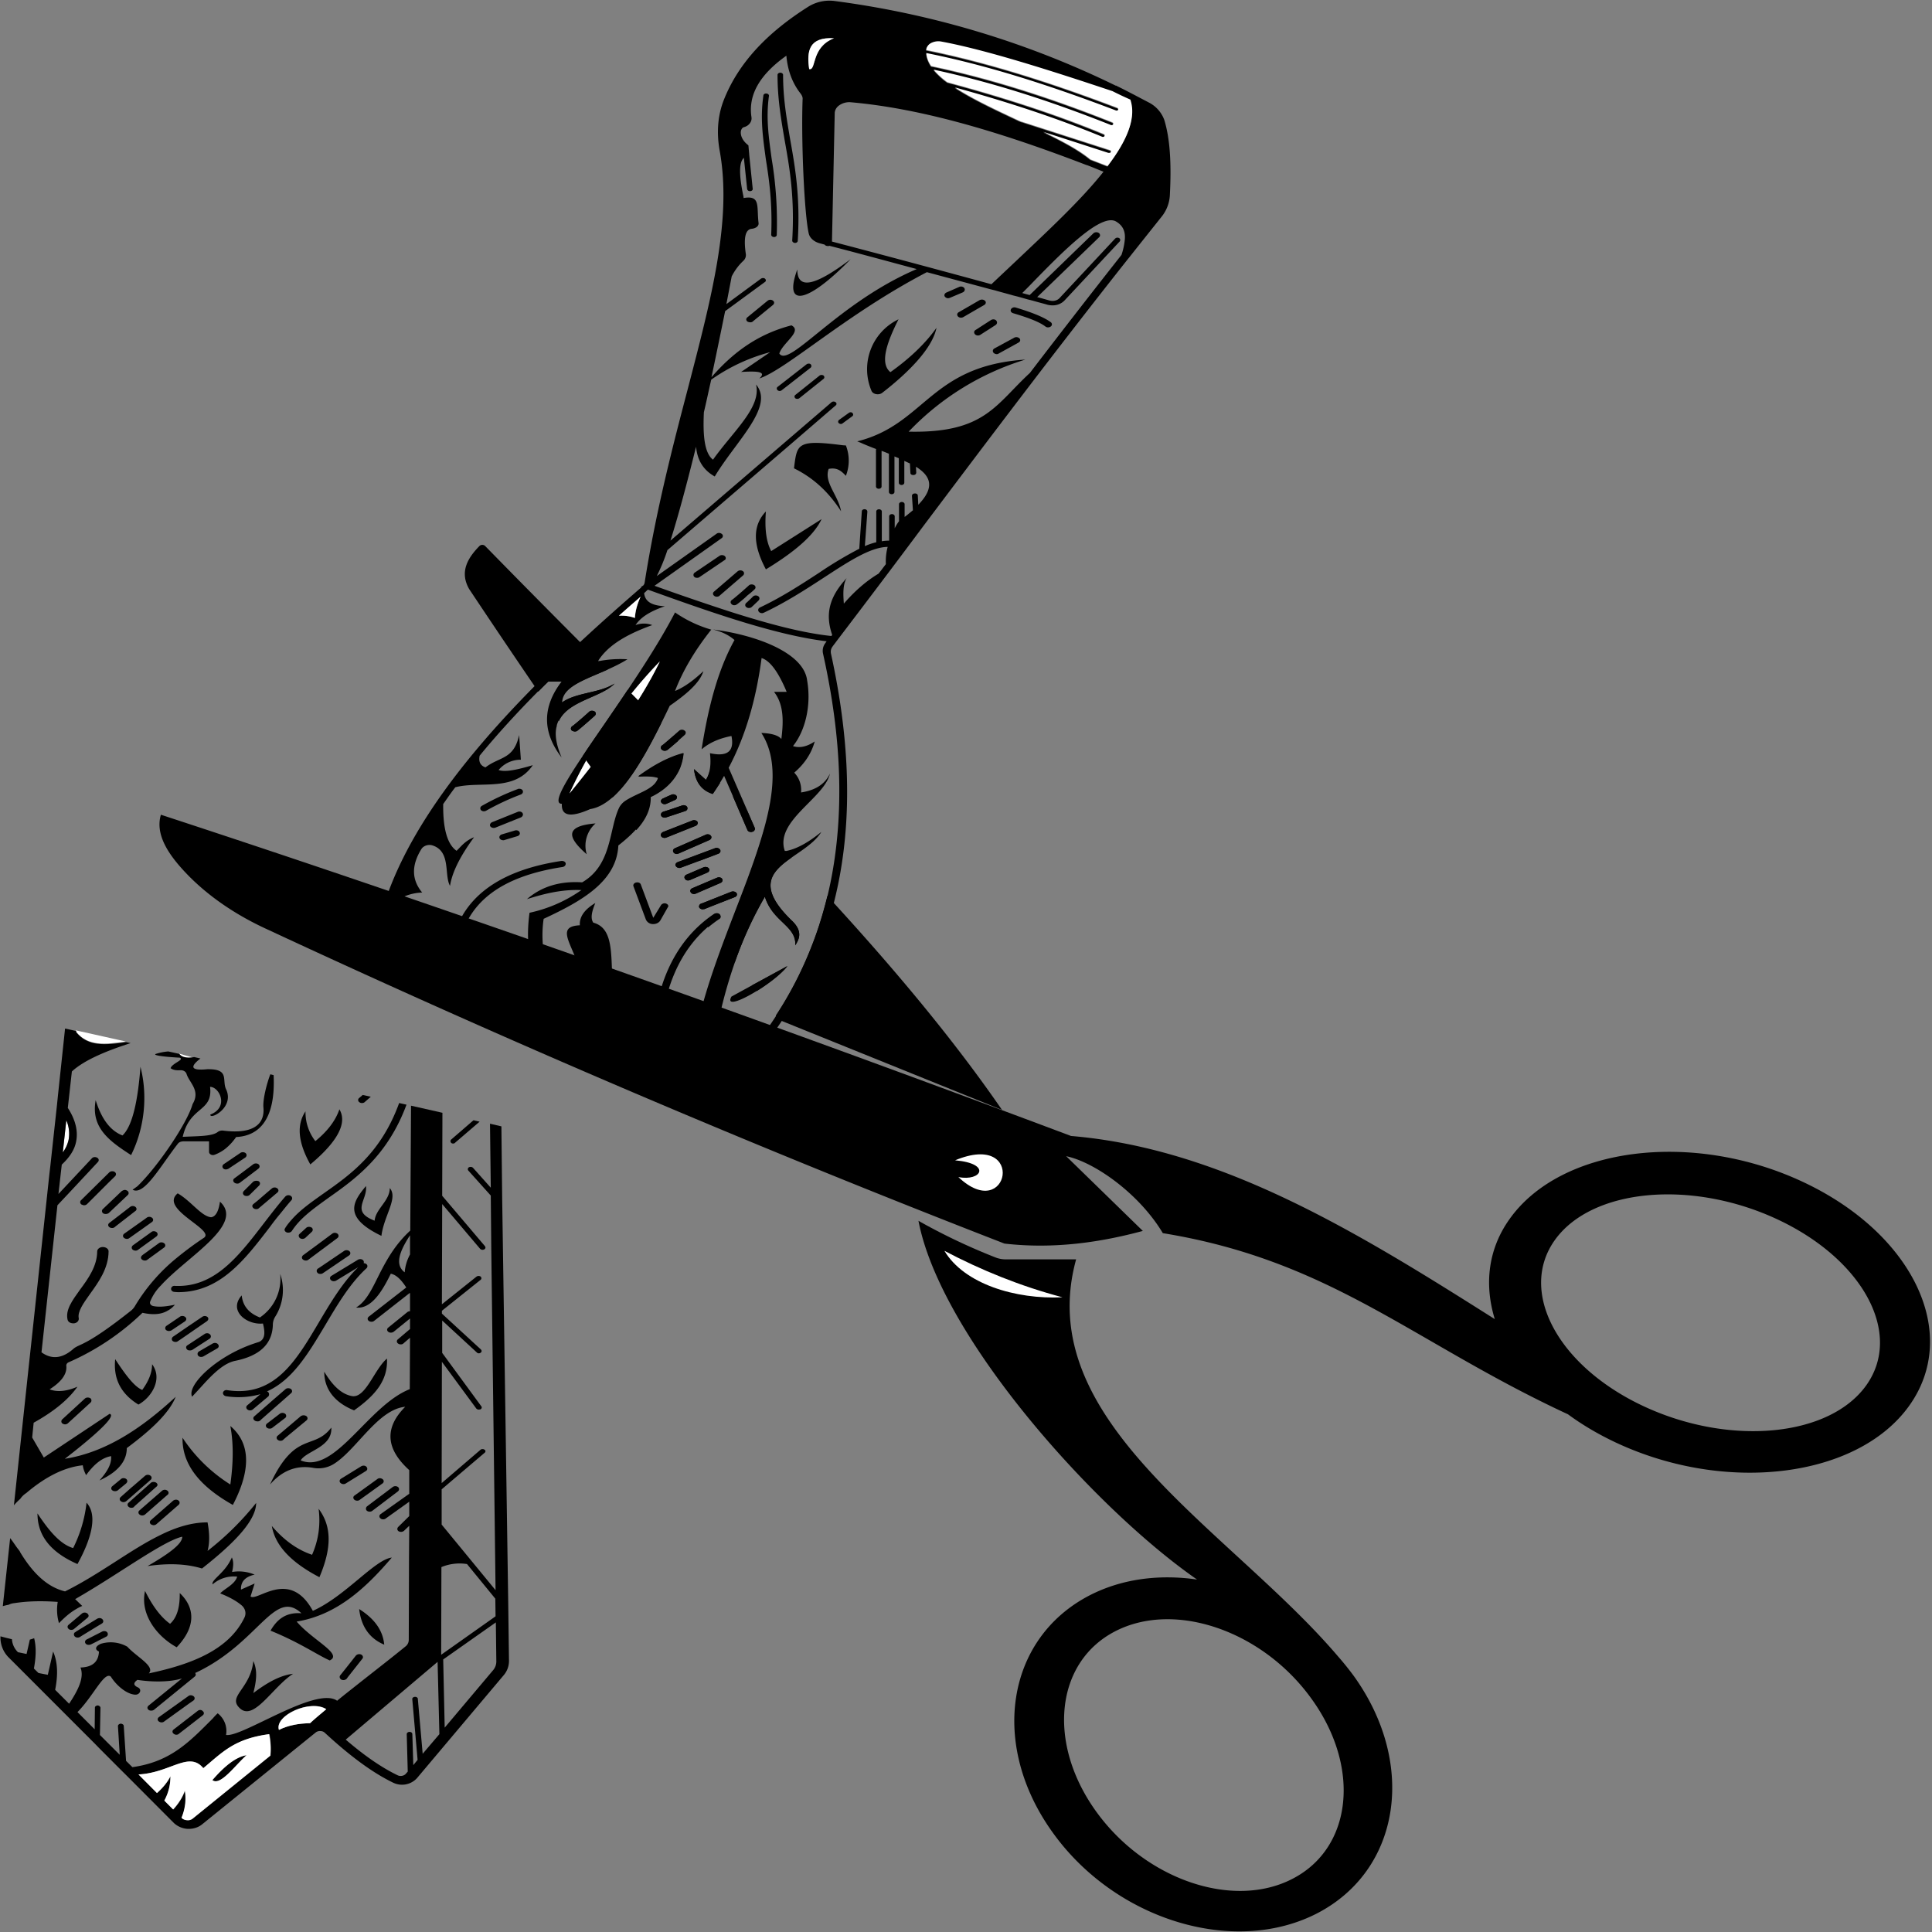 <svg width="40" height="40" xmlns="http://www.w3.org/2000/svg"><rect width="100%" height="100%" fill="#808080" stroke="none"/><g fill="none" fill-rule="evenodd"><g fill-rule="nonzero"><path d="M28.033 34.705a5.998 5.998 0 00-.333-.414c-2.236-2.626-6.349-4.852-5.42-8.217h-1.46a.6.6 0 01-.194-.034 12.61 12.61 0 01-1.61-.764c.457 2.398 3.647 5.958 5.768 7.427-.78-.114-1.56-.017-2.23.33-1.724.895-2.067 3.09-.76 4.906 1.3 1.816 3.755 2.563 5.479 1.673 1.724-.896 2.061-3.091.76-4.907zm-1.272 4.193c-1.237.642-3.06.013-4.073-1.402-1.014-1.415-.835-3.082.397-3.72 1.237-.642 3.06-.013 4.073 1.402 1.019 1.414.84 3.082-.397 3.72z" fill="#000"/><path d="M19.553 25.897c.76.4 1.57.73 2.444.962-.974.047-2.037-.278-2.444-.962z" fill="#FFF"/></g><path d="M8.49 25.575c-.231.352-.315.616-.11.767.02-.168.057-.285.104-.369l.005-.398z"/><path d="M24.105 2.482a.66.66 0 00-.32-.36l-.267-.14-.005-.003c-.131-.067-.257-.135-.388-.197-.005-.005-.01-.009-.02-.009h-.006A18.804 18.804 0 0017.282.021a.832.832 0 00-.54.113c-.885.558-1.461 1.19-1.755 1.933-.126.318-.157.679-.084 1.069.252 1.416-.173 3.03-.66 4.904-.31 1.182-.66 2.524-.896 4.02a.124.124 0 01-.026.059l-.053.037.01.005c-2.242 1.94-4.888 4.49-5.45 7.025l-.01.05 1.515.504.152.05 1.698.566.256.088.64.214.66.222.817.272.152.05.703.235.382.13.865.285.037-.042c1.76-2.184 2.253-4.892 1.509-8.279-.01-.05 0-.1.031-.142.026-.038.058-.076.084-.113.587-.772 1.184-1.56 1.808-2.398 1.341-1.782 2.72-3.613 4.229-5.52 0-.005.005-.005.005-.005.225-.285.456-.574.686-.863a.774.774 0 00.173-.436c.037-.7 0-1.195-.115-1.572zm-6.823-.135c0-.067.037-.13.1-.171a.365.365 0 01.22-.06c1.32.114 2.877.525 4.879 1.296.005.004.01.004.015.004.116.042.23.093.351.139-.46.582-1.137 1.211-1.797 1.836l-.524.494a331.74 331.74 0 00-3.301-.884l.057-2.654zM17.267.792c-.483.189-.357.68-.514.637-.052-.364-.016-.666.514-.637zm-2.254 5.65l.823-.603c.026-.016.026-.046.005-.067-.02-.02-.057-.02-.084-.004l-.718.528.11-.574c.063-.122.142-.23.242-.323a.163.163 0 00.052-.13c-.052-.348-.01-.52.12-.532.084-.009.152-.055.142-.122-.042-.343.047-.578-.31-.515 0-.021-.004-.042-.01-.067-.084-.407-.084-.659.006-.755.005-.004.005-.008.01-.013l.068.65a.056.056 0 00.063.042c.032 0 .058-.025.052-.05l-.073-.713v-.008l-.016-.176-.015-.013c-.126-.1-.158-.222-.137-.297.01-.034.032-.06.058-.067.105-.026.173-.118.157-.21-.068-.453.163-.872.723-1.27.027.31.126.57.294.784.031.042.047.08.042.121-.032.868.036 2.373.126 2.771.02.1.115.18.235.21l.095.025c.01.017.036.03.068.03.01 0 .02 0 .031-.005.393.1 1.08.285 1.808.482-1.64.7-2.646 2.058-2.845 1.748.068-.222.487-.461.251-.583-.728.189-1.236.591-1.656 1.074.1-.47.194-.931.283-1.367zm-1.75 5.912c-.068.155-.11.301-.115.44a.827.827 0 00-.33-.046c.146-.135.293-.265.445-.394zm4.108 3.659c.042 1.291-.136 2.46-.545 3.53a8.063 8.063 0 01-1.231 2.146l-.78-.26c.204-1.056.528-2.02 1.021-2.863.162.524.655.6.629 1.006a.722.722 0 00.057-.105c.048-.113.037-.243-.115-.394-1.158-1.107.226-1.24.598-1.849-.273.223-.53.365-.755.399-.22-.625.817-1.094.933-1.606-.11.235-.325.348-.598.39a.519.519 0 00-.141-.41c.215-.185.356-.399.424-.646-.162.109-.314.142-.45.096.256-.318.382-.847.293-1.358-.068-.583-1.08-.947-1.95-1.056.19.046.336.121.446.218-.361.65-.55 1.437-.681 2.263.173-.147.382-.23.618-.276.068.335-.105.431-.445.356.026.226.005.41-.084.549l-.246-.222c.031.285.173.444.388.511a4.79 4.79 0 00.235-.369l.482 1.115c.01.026.042.042.074.042.01 0 .016 0 .026-.004.026-.004.042-.02.052-.042a.047.047 0 000-.038l-.54-1.24c.362-.68.572-1.447.682-2.272.173.054.346.285.519.7h-.262c.204.26.199.608.152.976-.063-.075-.2-.117-.414-.125.335.515.272 1.224.042 2.033-.121.423-.283.872-.462 1.337-.34.889-.723 1.836-.917 2.746l-.712-.24c.146-.926.54-1.609 1.174-2.037.036-.02.036-.062.01-.088-.021-.02-.058-.025-.084-.016-.01 0-.016.004-.026.008-.66.444-1.07 1.14-1.226 2.083l-.854-.285c-.09-.8.062-1.48-.425-1.614-.068-.1-.02-.251.042-.406-.246.147-.33.302-.32.461-.634.03.058.566.063 1.35l-.691-.23c-.121-.42-.184-.84-.121-1.254.797-.37 1.51-.776 1.546-1.518.372-.293.67-.612.655-1.006.094-.046.183-.096.262-.155.157-.117.278-.264.356-.448.037-.093.063-.193.074-.306-.31.08-.624.251-.938.482.162-.009.314-.009.414.03-.074.242-.41.305-.671.473a.402.402 0 00-.131.138c-.22.444-.142 1.19-.77 1.555-.456-.03-.839.084-1.143.348.367-.117.734-.205 1.127-.188a2.944 2.944 0 01-1.074.47c-.074.56-.01.963.125 1.273L9.49 19.64c.152-.939.86-1.492 2.159-1.69.042-.008.068-.041.063-.075-.005-.033-.047-.054-.09-.05-1.335.201-2.1.796-2.279 1.765l-1.357-.432c.037-.147.073-.29.12-.436a1.04 1.04 0 01.635-.243c-.22-.264-.226-.562-.016-.901.042-.067.141-.101.225-.076.393.122.241.616.367.839.047-.302.23-.642.498-1.007-.189.076-.267.19-.362.281-.204-.142-.283-.49-.277-.968.083-.117.162-.235.251-.348.524-.134 1.221.105 1.604-.457-.31.092-.571.151-.708.1a.594.594 0 01.461-.213l-.036-.511c-.11.511-.404.444-.697.67-.105-.037-.147-.117-.12-.243.434-.528.916-1.044 1.414-1.534h.283c-.403.524-.403 1.048 0 1.572-.12-.281-.147-.495-.1-.654v-.013c.142-.503.897-.553 1.19-.863-.31.201-.796.18-1.09.394.005-.428.786-.537 1.363-.897a2.34 2.34 0 00-.614.042c.163-.256.451-.507 1.127-.75a.491.491 0 00-.346 0c.09-.139.262-.273.608-.39-.225-.013-.409-.068-.43-.273.021-.017.037-.033.058-.054l.021-.017c1.425.515 2.688.947 3.7 1.069-.006.008-.016.017-.021.03a.265.265 0 00-.053.23c.194.872.304 1.693.33 2.477zm5.917-11.054a1.386 1.386 0 01-.069.319 210.92 210.92 0 00-1.896 2.443c-.718.663-.938 1.25-2.51 1.216a5.588 5.588 0 012.415-1.492c-1.975.13-2.07 1.341-3.48 1.693l.064.025c.104.047.22.093.33.135-.006.004-.006.012-.006.016v.76c0 .024.027.045.058.045.032 0 .058-.02.058-.046v-.738c.052.017.1.038.152.059v.792c0 .025.026.046.057.046.032 0 .058-.02.058-.046V9.45l.09.037v.507c0 .026.025.047.057.047.031 0 .057-.021.057-.047v-.452l.116.054.01.197c0 .025.026.042.058.042h.005c.031 0 .058-.02.058-.05l-.006-.122c.3.189.404.42.048.788l-.01-.192c0-.026-.032-.047-.064-.042-.031 0-.057.02-.057.05l.02.298c-.052.041-.11.092-.172.138v-.264c0-.025-.027-.046-.058-.046-.031 0-.058.02-.058.046v.352a.872.872 0 00-.089.147v-.248c0-.025-.026-.046-.057-.046-.032 0-.058.021-.058.046v.503a.93.93 0 00-.152.013v-.616c0-.025-.026-.046-.058-.046-.031 0-.057.02-.057.046v.637a1.303 1.303 0 00-.236.08l.052-.713a.051.051 0 00-.052-.05c-.032-.005-.063.016-.063.042l-.052.767v.008a8.154 8.154 0 00-.828.495c-.367.239-.776.507-1.227.72a.083.083 0 00-.031.026.056.056 0 00.005.063c.016.02.042.03.068.03.01 0 .027-.005.037-.01.461-.217.88-.49 1.247-.729.514-.335.96-.628 1.316-.633a1.179 1.179 0 00-.037.357c-.053.067-.1.134-.152.197-.252.15-.493.36-.718.62-.016-.201-.021-.398.058-.528-.315.344-.467.692-.3 1.174l-.015.025c-.602-.063-1.305-.252-2.085-.5a54.488 54.488 0 01-1.578-.54l1.389-.985c.031-.02.037-.063.005-.088-.031-.025-.078-.03-.11-.004l-1.237.876a3.88 3.88 0 00.22-.537l2.6-2.234.885-.763a.04.04 0 00-.005-.067c-.02-.017-.063-.017-.084.004l-3.333 2.863c.163-.515.346-1.199.53-1.945.026.277.146.482.387.617.446-.742 1.242-1.447.855-1.904.115.47-.467.96-.891 1.556-.184-.139-.21-.524-.189-.981.053-.222.1-.449.152-.675a3.778 3.778 0 011.221-.57c-.204.138-.403.276-.603.41.388-.025.52.005.378.135.566-.189 1.797-1.33 3.469-2.201l1.31.352.1.025c.13.038.261.071.377.105l.1.025.209.059c.037.008.068.017.1.025.13.038.235.063.303.084a.405.405 0 00.1.012.337.337 0 00.246-.096l1.148-1.228a.052.052 0 00.01-.03.042.042 0 00-.02-.037.07.07 0 00-.085.008l-1.147 1.228c-.047.055-.131.076-.21.055-.063-.017-.146-.042-.257-.071l1.284-1.241c.027-.025.021-.067-.01-.088-.032-.021-.084-.017-.11.008l-1.32 1.279c-.048-.013-.1-.026-.153-.042l.142-.143c.65-.67 1.457-1.5 1.787-1.345.152.083.21.21.194.381zm-.362-1.51c-.12-.045-.241-.095-.356-.137-.236-.197-.582-.382-.975-.57l1.347.435h.015c.016 0 .032-.004.037-.016.005-.017 0-.034-.02-.042l-1.824-.587h-.006c-.015-.004-.026-.013-.042-.017-.482-.226-.969-.453-1.336-.692a25.668 25.668 0 013.06 1.023.042.042 0 00.037-.016c.01-.017 0-.034-.016-.042-.932-.386-1.99-.738-3.238-1.074a1.566 1.566 0 01-.283-.26c1.148.248 2.348.621 3.663 1.145.005.004.01.004.016.004a.042.042 0 00.036-.017c.01-.016 0-.033-.015-.042-1.347-.536-2.579-.918-3.752-1.165a.548.548 0 01-.1-.268c1.148.23 2.395.608 3.92 1.186.005.004.01.004.015.004.016 0 .027-.008.037-.016.01-.017 0-.034-.02-.042-1.531-.583-2.794-.96-3.952-1.195v-.017c.005-.05.042-.096.094-.126a.327.327 0 01.21-.033c.912.168 2.248.591 3.548 1.027.12.059.246.121.366.184.137.378-.073.851-.466 1.367z" fill="#000" fill-rule="nonzero"/><path d="M21.03 6.367c-.043-.012-.085.005-.1.038-.016.034.005.067.047.08.34.1.555.188.67.277a.086.086 0 00.053.016.095.095 0 00.057-.02c.032-.026.027-.068-.005-.089-.13-.096-.361-.193-.723-.302zM20.998 6.992l-.41.222c-.036.021-.041.059-.02.088.016.017.042.03.068.03a.069.069 0 00.042-.013l.409-.226c.036-.017.047-.059.02-.088a.096.096 0 00-.11-.013zM20.626 6.636c-.027-.03-.079-.03-.11-.009l-.32.206c-.032.02-.037.058-.01.088a.082.082 0 00.062.025.086.086 0 00.047-.013l.32-.205c.032-.025.037-.063.01-.092zM20.395 6.23c-.026-.03-.073-.034-.11-.018l-.435.252c-.037.02-.042.059-.016.088a.082.082 0 00.063.025.1.1 0 00.047-.012l.435-.252c.032-.017.042-.059.016-.084zM19.965 5.965c-.02-.03-.068-.042-.105-.025l-.267.117c-.036.017-.052.055-.031.084a.086.086 0 00.068.034c.01 0 .026-.005.037-.009l.267-.113c.037-.017.052-.059.031-.088z" fill="#000" fill-rule="nonzero"/><path d="M23.03 1.886c-1.304-.436-2.635-.859-3.547-1.027a.327.327 0 00-.21.034.187.187 0 00-.094.126v.016c1.158.235 2.416.612 3.951 1.195.021.008.027.025.021.042-.005.013-.02.017-.036.017-.006 0-.01 0-.016-.004-1.52-.579-2.767-.956-3.92-1.187.006.092.042.18.1.269 1.179.247 2.405.628 3.752 1.165.02.008.026.03.016.042-.006.012-.021.017-.037.017-.005 0-.01 0-.016-.005-1.315-.524-2.515-.897-3.663-1.144.074.088.168.176.283.26 1.247.335 2.306.687 3.239 1.073.02.008.026.03.015.042-.005.013-.02.017-.036.017-.006 0-.01 0-.016-.004-.886-.365-1.881-.7-3.045-1.02.367.24.855.466 1.337.693.015.004.026.012.042.016h.005l1.823.587c.021.004.032.025.021.042-.005.013-.02.017-.036.017h-.016L21.6 2.729c.388.189.74.373.975.57.115.046.236.092.356.138.393-.515.603-.989.472-1.375a7.453 7.453 0 01-.372-.176z" fill="#FFF" fill-rule="nonzero"/><path d="M18.435 7.705c-.22-.176-.084-.596.168-1.094a1.145 1.145 0 00-.56 1.48c.03.075.156.096.224.041.556-.431 1.038-.926 1.122-1.345-.241.34-.571.645-.954.918zM17.413 9.214c-.524-.067-.744-.063-.854.046-.078.08-.094.222-.12.436.435.214.738.524.974.889-.057-.332-.361-.6-.256-.877.183-.037.272.055.356.143a.864.864 0 000-.629c-.037 0-.068-.004-.1-.008zM17.576 8.547l-.205.147c-.02.017-.026.046-.005.067.01.008.026.017.042.017a.054.054 0 00.037-.013l.199-.146c.026-.017.026-.047.005-.068-.016-.02-.052-.02-.073-.004zM16.968 7.776l-.503.402c-.021.017-.021.046 0 .067.01.009.026.013.042.013a.069.069 0 00.042-.013l.503-.402c.02-.017.02-.046 0-.067-.026-.017-.063-.017-.084 0z" fill="#000" fill-rule="nonzero"/><path d="M17.267.792c-.524-.03-.566.273-.514.637.152.042.031-.448.514-.637z" fill="#FFF" fill-rule="nonzero"/><path d="M17.612 5.366c-.65.49-1.105.687-1.105.213-.299.822.23.684 1.105-.213zM16.402 4.98c0 .025.02.046.058.05.031 0 .057-.02.057-.046.053-.901-.052-1.509-.157-2.096-.073-.432-.147-.842-.147-1.337 0-.025-.026-.046-.057-.046-.032 0-.058.02-.058.046 0 .499.073.914.147 1.35.105.587.21 1.19.157 2.079zM16.784 7.541c-.02-.017-.057-.017-.083 0l-.603.47c-.021.016-.021.046 0 .067.01.008.026.017.042.017a.069.069 0 00.042-.013l.602-.47a.048.048 0 000-.07zM15.967 4.858c0 .026.021.047.058.05.031 0 .057-.02.057-.045a7.941 7.941 0 00-.105-1.572c-.062-.453-.12-.843-.057-1.304.005-.025-.021-.05-.053-.05-.031-.005-.062.016-.062.042-.069.473-.01.867.052 1.324.068.424.136.91.11 1.555zM15.857 10.589c-.299.314-.252.725 0 1.199.571-.348.99-.692 1.153-1.04l-1.043.662c-.11-.205-.136-.49-.11-.821zM15.532 6.673c.021 0 .042-.004.052-.016l.42-.344c.031-.025.031-.067 0-.088a.09.09 0 00-.11 0l-.42.344c-.031.025-.031.063 0 .088a.128.128 0 00.058.016zM15.59 12.35l-.037.037-.084.08-.02.016c-.027.026-.027.068.004.088a.077.077 0 00.053.017.1.1 0 00.047-.012c.005-.005.01-.005.01-.009l.032-.029.11-.105c.026-.025.026-.067-.005-.088a.09.09 0 00-.11.004zM16.302 20l-1.158.633c-.199.36.88-.265 1.158-.633zM15.621 12.203c.032-.026.026-.067-.005-.088-.032-.021-.084-.021-.11.004-.147.134-.32.28-.346.297-.037.021-.042.06-.021.084.01.013.026.025.047.03h.021a.069.069 0 00.042-.013c.016-.008.063-.046.142-.113.026-.021.052-.046.083-.076.042-.033.095-.075.147-.125zM15.38 11.825a.09.09 0 00-.11.005l-.487.419c-.032.025-.026.067.005.088a.077.077 0 00.052.017c.021 0 .042-.005.058-.021l.487-.42c.027-.025.027-.067-.005-.088zM14.515 18.708c-.036.017-.052.055-.036.084a.086.086 0 00.068.034c.01 0 .02-.004.037-.004l.136-.055.492-.193c.021-.008.037-.02.042-.037a.049.049 0 00-.005-.047c-.02-.029-.068-.041-.105-.029l-.613.243-.016.004zM15.008 11.515c-.026-.025-.079-.03-.11-.008l-.514.348c-.031.02-.036.063-.01.088.016.016.037.02.058.02a.077.077 0 00.052-.016l.514-.348c.036-.017.036-.059.01-.084zM14.846 18.172l-.1.042-.414.176c-.037.017-.052.054-.031.084a.086.086 0 00.068.033c.01 0 .026-.004.036-.008l.514-.222c.037-.017.052-.055.031-.084-.015-.025-.062-.038-.104-.021zM14.678 17.983c-.016-.025-.052-.037-.09-.033-.004.004-.01.004-.015.004l-.361.155c-.037.017-.053.054-.032.084a.086.086 0 00.068.033c.01 0 .026-.004.037-.008l.361-.155a.055.055 0 00.032-.08zM14.033 17.85c-.036.016-.057.05-.036.083.01.025.042.038.068.038.01 0 .02 0 .031-.005l.393-.146.016-.004.367-.139c.036-.012.057-.05.036-.084-.02-.029-.068-.046-.104-.029l-.676.252-.095.033zM13.944 17.648a.086.086 0 00.068.033c.01 0 .027-.004.037-.008l.64-.28c.036-.018.052-.055.03-.085-.02-.029-.067-.042-.104-.025l-.068.03-.571.251c-.042.013-.053.05-.032.084zM13.76 16.65c.011 0 .027-.004.038-.008l.178-.08c.036-.017.052-.054.031-.084-.02-.029-.068-.042-.105-.025l-.078.034-.1.046c-.037.017-.052.054-.031.084a.086.086 0 00.068.033zM14.332 16.99l-.02.008-.588.23c-.037.017-.052.055-.037.085.011.02.042.033.069.033.01 0 .02-.004.036-.008l.608-.243c.037-.017.053-.055.037-.084-.016-.025-.063-.038-.105-.021zM13.76 16.927c.011 0 .022 0 .032-.004l.393-.13c.042-.013.058-.05.042-.084-.015-.03-.063-.046-.1-.034l-.261.088-.131.042c-.042.013-.058.05-.042.08.01.03.036.042.068.042zM14.17 15.124a.09.09 0 00-.11.005c-.147.13-.32.28-.346.297-.037.021-.042.059-.021.088.015.017.036.03.068.03a.119.119 0 00.042-.009c.026-.017.152-.121.372-.318.031-.03.031-.072-.005-.093zM13.792 18.708c-.036-.016-.084 0-.105.03l-.162.264-.257-.688c-.01-.033-.052-.054-.1-.042-.041.009-.067.047-.052.08l.257.688a.16.16 0 00.142.092h.01c.063 0 .12-.03.147-.076l.152-.268c.026-.03.01-.063-.032-.08z" fill="#000" fill-rule="nonzero"/><path d="M13.263 12.354c-.147.13-.299.26-.45.394a.814.814 0 01.33.046c.01-.139.047-.285.12-.44z" fill="#FFF" fill-rule="nonzero"/><path d="M13.976 12.68c-.372.717-.923 1.526-1.4 2.222-.67.977-1.21 1.74-.943 1.74-.015.243.163.297.587.109.294-.046.577-.306.85-.692.272-.386.534-.897.796-1.446.33-.23.618-.465.697-.717-.189.176-.378.323-.587.41.157-.41.403-.833.75-1.27a2.569 2.569 0 01-.75-.356zm-2.185 3.748a9.922 9.922 0 011.87-2.733c-.398.83-1.084 1.765-1.87 2.733zM12.147 17.686a.615.615 0 01.183-.638c-.67.055-.56.31-.183.638z" fill="#000" fill-rule="nonzero"/><path d="M13.661 13.695a9.86 9.86 0 00-1.87 2.733c.786-.968 1.472-1.903 1.87-2.733z" fill="#FFF" fill-rule="nonzero"/><path d="M11.9 15.145a.119.119 0 00.042-.008c.027-.017.152-.122.373-.319a.09.09 0 00.015-.02c.01-.026.006-.05-.02-.068-.032-.02-.085-.02-.11.005-.147.134-.32.28-.347.297a.062.062 0 00-.031.038c-.005.017 0 .033.01.05a.132.132 0 00.069.025z" fill="#000" fill-rule="nonzero"/><g fill="#000" fill-rule="nonzero"><path d="M13.76 16.65c.011 0 .027-.004.038-.008l.178-.08c.036-.017.052-.054.031-.084-.02-.029-.068-.042-.105-.025l-.078.034-.1.046c-.037.017-.052.054-.031.084a.086.086 0 00.068.033zM13.687 16.89c.011.024.042.037.074.037.01 0 .02 0 .031-.004l.393-.13c.042-.013.058-.05.042-.084-.015-.03-.063-.046-.1-.034l-.261.088-.131.042c-.042.017-.063.05-.048.084zM13.724 16.353c.157-.118.278-.265.357-.449.036-.092.062-.193.073-.306-.31.08-.624.252-.938.482.162-.008.314-.008.414.03-.074.243-.409.305-.67.473a.334.334 0 00-.127.134c.116.16.226.315.341.47.189-.206.304-.428.299-.684.089-.041.173-.092.251-.15zM13.693 17.317c.01.02.042.033.068.033.01 0 .02-.004.037-.008l.607-.243c.037-.017.053-.055.037-.084-.02-.03-.068-.042-.105-.03l-.02.009-.588.23c-.042.021-.057.06-.036.093zM15.574 20.398c.031.042.063.08.094.121.252-.155.514-.36.634-.515l-.728.394zM11.9 15.145a.119.119 0 00.042-.008c.027-.017.152-.122.373-.319.005-.004.01-.012.015-.02.01-.026.006-.05-.02-.068-.032-.02-.085-.02-.11.005-.147.134-.32.28-.347.297a.062.062 0 00-.031.038c-.005.017 0 .033.01.05.021.013.042.025.069.025zM14.012 17.677c.01 0 .027-.004.037-.008l.64-.281c.036-.017.052-.055.03-.084-.02-.03-.067-.042-.104-.025l-.068.03-.571.25c-.037.018-.053.055-.032.085.01.025.037.033.068.033zM13.07 16.06c.209-.298.413-.672.617-1.082-.23-.23-.46-.466-.691-.696-.142.214-.283.419-.42.62-.183.268-.361.52-.508.746l.613.864a2.64 2.64 0 00.388-.453zM15.474 17.187c.01.025.042.042.074.042.01 0 .016 0 .026-.005.026-.004.042-.02.052-.041a.047.047 0 000-.038l-.157-.36c-.1-.101-.199-.206-.299-.307l.304.709zM16.391 17.753c-.041-.046-.083-.088-.125-.134-.006 0-.016.004-.021.004-.006-.013-.006-.025-.01-.034l-.41-.427-.015.058c-.12.424-.283.872-.461 1.338-.131.34-.262.683-.393 1.035.083.113.167.222.256.335a7.82 7.82 0 01.624-1.362c.162.524.655.6.629 1.006a.722.722 0 00.057-.105c.048-.113.037-.243-.115-.394-.754-.717-.435-1.027-.016-1.32zM14.72 18.767l.492-.193c.021-.008.037-.02.042-.037a.049.049 0 00-.005-.047c-.02-.029-.068-.041-.105-.029l-.613.243-.016.004c-.036.017-.052.055-.036.084a.086.086 0 00.068.034c.01 0 .02-.004.037-.004l.136-.055zM14.893 19.027c.036-.02.036-.063.01-.088-.02-.021-.057-.025-.084-.017-.01 0-.015.004-.026.009-.073.05-.147.104-.215.159.027.038.058.075.084.109.074-.059.147-.117.23-.172zM11.146 14.32c.068-.072.141-.143.21-.21h.283a1.415 1.415 0 00-.268.532c.068.097.131.193.2.29.193-.428.88-.49 1.158-.78-.31.201-.797.18-1.09.394.005-.327.466-.47.943-.683-.058-.06-.115-.118-.173-.172-.01 0-.016.004-.026.004.005-.004.005-.013.01-.017a310.716 310.716 0 01-2.347-2.372.085.085 0 00-.121 0c-.246.251-.414.54-.21.892.472.709.949 1.417 1.431 2.122zM17.13 18.55c-.084.339-.183.67-.309.993-.199.52-.45 1.014-.76 1.484.021.029.047.058.068.088l4.617 1.865c-1.017-1.476-2.258-2.955-3.616-4.43zM14.369 18.511c.01 0 .026-.004.036-.008l.514-.222c.037-.017.052-.055.031-.084-.02-.03-.068-.042-.104-.025l-.1.042-.414.176c-.037.017-.052.054-.031.084.01.025.042.037.068.037zM14.065 17.966c.01 0 .02 0 .031-.004l.393-.146.016-.005.367-.138c.036-.013.057-.05.036-.084-.02-.03-.068-.046-.104-.03l-.676.252-.1.038c-.037.017-.058.05-.037.084a.09.09 0 00.074.033zM14.248 18.23c.01 0 .026-.004.037-.008l.361-.155c.037-.017.053-.054.032-.084-.016-.025-.052-.037-.09-.033-.004.004-.01.004-.015.004l-.361.155c-.037.017-.053.054-.032.084.01.025.037.038.068.038zM14.615 16.151c-.042-.037-.141-.125-.246-.222.031.285.173.445.388.512.052-.076.1-.151.151-.23l-.22-.227a.578.578 0 01-.073.167zM13.698 15.514c.016.017.037.03.068.03a.119.119 0 00.042-.009c.021-.012.1-.08.236-.197l-.1-.1c-.11.096-.204.18-.225.192-.037.017-.047.055-.021.084z"/></g><path d="M10.659 17.195l-.268.08c-.042.012-.062.05-.047.08.01.025.042.041.074.041.01 0 .02 0 .026-.004l.267-.08c.042-.012.063-.05.047-.08-.01-.033-.057-.05-.1-.037zM10.397 24.808l-.016-1.488-.236-.055.016 1.325-.367-.411c-.021-.021-.052-.025-.084-.013-.026.017-.031.046-.016.067l.467.52.01 1.073.053 4.217.036 2.88-1.116-1.358v-.73l.891-.758a.041.041 0 00.016-.03.036.036 0 00-.021-.033c-.021-.017-.063-.017-.084.004l-.802.688.005-2.511.713.968a.07.07 0 00.053.021c.01 0 .02-.004.031-.004.026-.013.037-.042.02-.063l-.811-1.107v-.67l.718.662c.01.012.026.017.042.017a.054.054 0 00.036-.013c.026-.017.026-.046.005-.067l-.807-.742v-.059l.802-.641c.021-.017.021-.046 0-.067a.076.076 0 00-.084 0l-.718.574.006-2.075.786.927a.07.07 0 00.052.02c.01 0 .021-.004.032-.008.015-.008.026-.025.026-.038 0-.008-.005-.016-.01-.029l-.886-1.044.005-1.718-.65-.147-.016 2.586c-.288.264-.455.55-.592.81-.178.343-.293.64-.529.783.32.038.55-.356.718-.7.115.021.22.13.32.285l-.776.604c-.031.025-.031.063 0 .088a.091.091 0 00.058.017.077.077 0 00.052-.017l.739-.579c0 .005.005.005.005.009v.369a.107.107 0 00-.052.016l-.398.323c-.032.025-.032.063 0 .088a.086.086 0 00.052.017.102.102 0 00.058-.017l.34-.276v.218l-.251.213c-.032.026-.027.067.005.088a.086.086 0 00.052.017c.021 0 .042-.004.058-.02l.136-.118-.005 1.065c-.865.34-1.546 1.769-2.259 1.475.12-.201.66-.272.634-.679-.214.28-.434.252-.68.402-.016.009-.032.021-.053.034-.163.117-.34.319-.535.742.247-.285.545-.407.896-.344a.606.606 0 00.414-.075c.477-.29.917-1.136 1.489-1.19-.435.435-.404.871.083 1.311v.49l-.592.42c-.031.021-.036.063-.005.088.016.017.037.021.058.021a.077.077 0 00.052-.017l.487-.348v.298l-.23.226c-.026.03-.021.067.01.088a.1.1 0 00.11-.008l.11-.105-.005.658-.005 1.706a.172.172 0 01-.058.126c-.277.226-.623.495-.953.755-.163.13-.325.255-.472.377-.435-.31-1.976.767-2.3.708a.463.463 0 00-.173-.448 1.043 1.043 0 00-.1.105c-.477.477-.87.9-1.666 1.01l-.131-.13-.048-.725c0-.025-.031-.042-.062-.046-.032.004-.058.025-.058.05l.037.595-.41-.41.011-.562c0-.026-.026-.046-.057-.05-.032.004-.058.02-.058.045l-.005.449-.356-.356c.33-.331.555-.851.691-.734.116.185.325.36.498.373.105.009.152-.109.063-.15-.105-.047-.09-.101-.01-.156.267.042.65.055.922-.03l-.692.563c-.031.025-.031.062 0 .088a.086.086 0 00.052.016.102.102 0 00.058-.016l.844-.688c.026-.02.031-.054.01-.075 1.316-.612 1.635-1.765 2.201-1.237-.325-.025-.508.13-.64.36.609.248.97.504 1.227.617.021-.013.042-.025.052-.038.116-.147-.43-.407-.738-.767.838-.138 1.435-.7 1.97-1.325-.351.038-.96.8-1.635 1.103-.482-.885-1.148-.185-1.29-.298l.085-.268-.283.126c-.006-.156.078-.265.283-.31a.84.84 0 00-.467-.055c.026-.11.037-.214-.005-.302a.259.259 0 01-.026.055c-.136.276-.409.419-.372.503a.669.669 0 01.508-.16c-.042.16-.267.252-.351.348.204.08.346.164.445.248.079.07.1.171.053.26-.325.662-1.09.96-1.976 1.148.137-.147-.251-.34-.445-.553a.698.698 0 00-.524-.067c-.016.004-.032.008-.042.016-.09.042-.115.11-.021.151-.01.197-.115.323-.383.331.084.21-.052.474-.235.75l-.289-.288c.058-.294.058-.562-.042-.793l-.11.482-.193-.037-.095-.093c.042-.226.053-.436.005-.628a.737.737 0 01-.089.029l-.068.298-.183-.038v-.004a.41.41 0 01-.12-.264 4.84 4.84 0 01-.237-.06.58.58 0 00.173.441l1.772 1.773.115.118.435.436.126.125.974.977a.458.458 0 00.283.117h.021c.1 0 .2-.033.273-.092l2.353-1.903a.138.138 0 01.1-.03c.036 0 .067.013.093.038.53.49.996.83 1.415 1.032a.42.42 0 00.488-.093l1.797-2.133a.453.453 0 00.11-.294l-.016-1.224-.125-8.358zm-4.795 11.54l-1.609 1.304a.153.153 0 01-.115.033.15.15 0 01-.11-.046l-.006-.004c.08-.193.1-.382.069-.562-.042.126-.12.256-.241.39l-.184-.184c.084-.168.126-.336.126-.503-.058.117-.152.23-.278.347l-.382-.385c.66-.034 1.042-.495 1.341-.13.404-.336.645-.608 1.368-.704.026.15.031.297.02.444zm.817-.67c-.23.003-.45.041-.644.138-.1-.298.65-.642.98-.432-.131.113-.247.21-.336.293zm1.96-9.336c-.204-.151-.12-.415.11-.767v.398a.906.906 0 00-.11.369zm.372 9.968l-.1-1.136c0-.025-.03-.046-.062-.042-.032 0-.058.025-.053.05l.11 1.254-.089.109-.02-.641c0-.026-.022-.047-.058-.047-.032 0-.058.021-.058.047l.021.775-.037.042c-.036.046-.115.063-.173.034-.324-.156-.68-.399-1.074-.738l1.902-1.61.037 1.497-.346.406zm.388-3.865a.984.984 0 01.53-.063l.586.717.005.365-1.126.796.005-1.815zm1.064 2.142l-.996 1.182-.031-1.412 1.09-.767.01.813a.28.28 0 01-.073.184zM10.716 16.81l-.529.213c-.037.017-.052.055-.037.084a.086.086 0 00.068.034c.01 0 .021 0 .037-.005l.53-.213c.036-.017.052-.055.036-.084-.016-.034-.063-.046-.105-.03zM10.722 16.336a5.232 5.232 0 00-.745.348c-.036.02-.042.058-.02.088a.09.09 0 00.062.025.1.1 0 00.047-.013c.231-.13.472-.243.718-.335.037-.017.053-.05.037-.084-.016-.03-.063-.042-.1-.03z" fill="#000" fill-rule="nonzero"/><path d="M9.343 23.663c.01.009.027.013.037.013.016 0 .031-.004.042-.017l.508-.436-.126-.03-.466.403c-.016.017-.016.046.005.067zM7.436 33.313c.042.369.22.612.519.738-.027-.294-.2-.537-.52-.738zM7.598 31.28a.091.091 0 00.058.017.077.077 0 00.052-.017l.53-.402c.031-.026.031-.063.005-.089a.096.096 0 00-.11-.004l-.535.403c-.026.025-.031.067 0 .092zM7.441 22.82a.077.077 0 00.053.017c.02 0 .041-.004.057-.02l.126-.11-.168-.037-.073.063c-.032.025-.026.067.005.088zM7.897 25.587c.052-.419.351-.784.173-.989 0 .264-.293.432-.314.675-.504-.193-.142-.423-.179-.717-.262.315-.492.641.32 1.031zM7.336 31.05a.095.095 0 00.058.02.077.077 0 00.052-.016l.472-.34c.031-.02.037-.063.005-.088-.031-.025-.078-.03-.11-.004l-.471.34c-.032.02-.037.058-.006.087zM7.279 28.903c-.23-.046-.409-.243-.566-.503 0 .432.304.675.618.8.45-.318.702-.628.681-1.072-.262.218-.445.838-.733.775zM7.478 34.256a.097.097 0 00-.11.021l-.189.24-.136.17c-.021.03-.01.068.026.089.01.004.026.008.042.008a.097.097 0 00.068-.029l.021-.03.304-.385c.021-.025.01-.067-.026-.084zM7.111 30.727a.086.086 0 00.047-.013l.414-.256c.037-.02.042-.058.016-.088-.026-.03-.074-.033-.11-.012l-.414.255c-.037.021-.042.063-.016.088a.09.09 0 00.063.026zM6.613 32.655c.262-.616.252-1.06-.016-1.417.042.34-.005.654-.136.952-.325-.11-.597-.319-.833-.596.073.432.44.776.985 1.06zM6.571 26.275c-.02.025-.02.054.005.08.016.016.037.02.058.02a.086.086 0 00.053-.016l.068-.046.471-.32c.032-.02.037-.062.01-.087-.025-.025-.078-.03-.11-.008l-.544.368c-.006 0-.01.005-.01.009zM7.027 22.967c-.084.248-.262.466-.498.659a.98.98 0 01-.204-.617c-.183.273-.162.63.1 1.099.403-.336.812-.788.602-1.14zM6.273 26.078a.095.095 0 00.057.02.077.077 0 00.053-.016l.602-.449c.032-.025.032-.062.005-.088-.031-.025-.078-.029-.11-.004l-.356.264-.251.185c-.027.025-.032.063 0 .088zM6.262 25.65a.095.095 0 00.058-.02l.136-.127c.026-.025.026-.067-.005-.088-.032-.02-.084-.02-.11.005l-.137.125c-.005.005-.01.013-.015.017-.01.025 0 .055.02.071a.086.086 0 00.053.017zM6.697 24.711c-.236.168-.466.327-.64.52-.057.063-.115.13-.156.201-.021.03-.006.067.036.084.01.004.021.004.037.004a.086.086 0 00.068-.033c.173-.269.445-.461.76-.688.545-.385 1.22-.863 1.614-1.928l-.152-.034c-.377 1.036-1.006 1.48-1.567 1.874z" fill="#000" fill-rule="nonzero"/><path d="M5.775 35.816c.194-.097.414-.135.644-.139.09-.084.205-.18.336-.289-.33-.21-1.075.13-.98.428z" fill="#FFF" fill-rule="nonzero"/><path d="M6.225 29.322l-.173.147-.303.256c-.032.025-.027.067.005.088a.086.086 0 00.052.017c.021 0 .042-.005.058-.021l.005-.005.042-.037.435-.36c.031-.026.026-.068-.005-.089a.105.105 0 00-.116.004zM5.906 29.272a.096.096 0 00-.11-.004l-.268.205c-.031.025-.031.063 0 .088a.091.091 0 00.058.017.077.077 0 00.052-.017l.268-.205c.026-.021.026-.059 0-.084zM5.387 29.41l.02-.02.62-.546c.03-.025.025-.067-.006-.088-.031-.02-.084-.02-.11.005l-.257.222-.388.34c-.031.024-.026.066.006.087a.086.086 0 00.052.017.078.078 0 00.063-.017zM5.245 24.93c-.031.024-.026.062.006.087a.086.086 0 00.052.017c.021 0 .042-.004.058-.021l.382-.323c.032-.025.027-.067-.005-.088a.09.09 0 00-.11.004l-.09.076-.209.18-.084.067zM5.544 28.815c-.005-.004-.01-.004-.016-.008.53-.235.86-.793 1.206-1.371.251-.423.508-.86.854-1.178.026-.025.026-.067-.005-.088a.086.086 0 00-.053-.017c.005-.02.005-.042-.01-.058-.026-.03-.074-.034-.11-.013l-.545.331c-.037.021-.042.059-.016.088a.082.082 0 00.063.025.1.1 0 00.047-.012l.456-.277c-.33.323-.576.742-.818 1.149-.471.796-.917 1.546-1.891 1.396a.082.082 0 00-.063.012.061.061 0 00-.016.017c-.005.004-.005.012-.01.02-.006.034.02.068.063.076a1.684 1.684 0 00.712-.042l-.272.23c-.032.026-.026.068.005.089a.086.086 0 00.052.017.095.095 0 00.058-.021l.325-.273c.016-.029.016-.07-.016-.092zM5.245 34.39c-.057.566-.529.726-.293.964.293.31.686-.423 1.116-.7-.283.034-.555.197-.823.399.058-.23.095-.457 0-.663zM5.25 24.46l-.01.008-.194.193c-.026.03-.02.067.01.088a.105.105 0 00.053.013.09.09 0 00.063-.026l.194-.192c.026-.03.021-.068-.01-.088a.13.13 0 00-.105.004zM4.852 24.485a.095.095 0 00.058.02.077.077 0 00.053-.016l.157-.117.01-.009.22-.167c.032-.026.032-.063.006-.088-.027-.026-.08-.026-.11-.005l-.394.294c-.031.02-.031.063 0 .088zM4.769 30.735a3.264 3.264 0 01-.99-.968c-.011.566.377 1.018 1.042 1.391.45-.863.283-1.35-.052-1.634.073.39.057.796 0 1.211zM4.732 24.196l.346-.23c.031-.022.036-.064.01-.089-.026-.025-.078-.03-.11-.008l-.13.088-.216.146c-.031.021-.036.063-.01.088.016.017.037.021.058.021a.14.14 0 00.052-.016zM4.397 36.855c.162.13.471-.306.707-.515-.225.037-.466.238-.707.515zM4.103 28.069a.082.082 0 00.063.025.1.1 0 00.047-.012l.283-.164c.037-.02.042-.059.016-.088-.026-.03-.074-.034-.11-.013l-.283.164a.06.06 0 00-.016.088z" fill="#000" fill-rule="nonzero"/><path d="M4.213 28.66c.225-.247.44-.444.66-.486.483-.1.765-.331.776-.746 0-.055.016-.114.047-.164a1.03 1.03 0 00.105-.889.967.967 0 01-.42.902c-.256-.1-.356-.264-.377-.457-.283.318.105.616.44.582.037.151.063.319-.083.382a2.993 2.993 0 00-.666.293c-.466.277-.77.63-.728.81 0 .012.005.02.01.029.084-.088.163-.176.236-.256zM4.24 27.616l-.357.235c-.037.02-.037.063-.01.088.015.017.036.02.057.02a.105.105 0 00.053-.012l.057-.037.299-.193c.031-.021.037-.063.01-.088-.026-.03-.073-.034-.11-.013z" fill="#000" fill-rule="nonzero"/><path d="M4.02 21.902l-.31-.087c.063.103.178.114.31.087z" fill="#FFF" fill-rule="nonzero"/><path d="M4.093 35.422l-.498.385c-.032.025-.032.063 0 .088a.093.093 0 00.052.021c.016 0 .042-.004.053-.017l.497-.385c.032-.025.032-.063 0-.088-.026-.03-.073-.03-.104-.004zM4.297 27.268a.09.09 0 00-.11-.004l-.267.18-.336.23c-.031.022-.036.064-.01.089a.095.095 0 00.057.02.077.077 0 00.053-.016l.063-.042.534-.369c.037-.025.042-.063.016-.088zM5.591 25.399c.068-.093.142-.189.22-.281.074-.092.147-.185.226-.273.02-.029.015-.067-.021-.088a.09.09 0 00-.11.017c-.157.18-.304.373-.45.562-.525.683-1.018 1.324-1.835 1.287-.026-.004-.058.008-.068.03-.005.003-.005.012-.01.016v.012c-.006.034.03.067.073.067a.634.634 0 00.089.005c.854-.009 1.357-.663 1.886-1.354zM3.836 27.268c-.026-.025-.079-.03-.11-.008l-.047.033-.032.021-.199.135c-.031.02-.037.062-.01.088a.095.095 0 00.057.02.12.12 0 00.053-.012l.283-.189c.031-.025.036-.063.005-.088zM3.658 34.105c.403-.423.382-.821.063-1.123.005.297-.058.511-.2.637-.204-.147-.372-.386-.518-.68-.105.458.215.923.655 1.166zM4.004 35.208c.031-.021.036-.063.005-.088-.032-.025-.079-.03-.11-.004l-.592.423-.016.012c-.032.021-.037.063-.005.088a.095.095 0 00.057.021.077.077 0 00.053-.016l.524-.378.084-.058z" fill="#000" fill-rule="nonzero"/><path d="M4.208 36.608c-.299-.36-.681.096-1.342.13l.383.385c.131-.117.22-.23.278-.347a.995.995 0 01-.126.503l.183.184c.12-.134.2-.264.241-.39.032.18.01.373-.068.562l.005.004c.027.03.069.042.11.046a.16.16 0 00.116-.033l1.609-1.304a1.419 1.419 0 00-.027-.444c-.718.096-.959.368-1.362.704zm.189.247c.24-.277.476-.478.707-.515-.236.21-.545.645-.707.515z" fill="#FFF" fill-rule="nonzero"/><path d="M3.584 31.07l-.46.403c-.032.025-.027.067.004.088a.128.128 0 00.053.017.095.095 0 00.057-.021l.462-.403c.026-.025.026-.067-.006-.088-.031-.025-.078-.02-.11.004zM3.29 25.738l-.324.235-.021.017c-.031.025-.037.063-.005.088a.095.095 0 00.057.02.077.077 0 00.053-.016l.346-.252c.031-.02.036-.062.005-.088-.032-.025-.079-.029-.11-.004zM3.469 30.949c.031-.025.026-.067-.005-.088a.09.09 0 00-.11.004l-.467.407c-.031.025-.026.067.006.088a.086.086 0 00.052.016.095.095 0 00.058-.02l.44-.386.026-.021zM3.72 21.898c.11.042-.157.114-.188.218.052.038.12.047.199.042.063-.004.115.026.131.076.058.184.294.344.126.624-.11.39-.713 1.287-1.143 1.702l-.1.072c.237.13.567-.474.934-.948.026-.038.073-.054.125-.054h.524v.218c0 .037.037.067.084.067.01 0 .021-.004.037-.009a.844.844 0 00.22-.125c.073-.06.147-.135.22-.24.498-.024.818-.393.776-1.282l-.068-.017c-.069.176-.163.528-.142.7.026.382-.283.537-.833.466a.158.158 0 00-.115.029c-.116.092-.414.084-.724.1.147-.645.63-.507.566-1.035.194 0 .399.42.006.574-.016.118.497-.138.33-.515-.1-.193.084-.432-.393-.424-.378.038-.34-.07-.142-.222l-.13-.03c-.132.022-.247.013-.31-.066l-.225-.05a1.102 1.102 0 00-.267.054c-.048.034.272.063.503.075zM3.244 25.512c-.032-.025-.079-.03-.11-.004l-.383.276c-.031.026-.031.063-.005.088a.095.095 0 00.058.021.077.077 0 00.052-.016l.382-.277c.032-.025.032-.063.006-.088zM3.233 30.697c-.031-.02-.084-.02-.11.004l-.461.411c-.031.025-.026.067.005.088a.077.077 0 00.053.017c.02 0 .042-.004.057-.02v-.005l.456-.407c.037-.025.037-.063 0-.088zM2.945 28.777c-.168-.067-.362-.335-.56-.637-.043.42.13.725.481.94.273-.148.509-.533.283-.835 0 .189-.083.365-.204.532zM3.144 25.302c.032-.02.037-.063.005-.088a.09.09 0 00-.11-.004l-.052.038-.414.293c-.031.021-.037.063-.005.088a.095.095 0 00.057.021.077.077 0 00.053-.017l.33-.234.136-.097zM3.118 30.639c.031-.026.026-.068-.005-.088a.09.09 0 00-.11.004l-.257.222-.021.017-.225.2c-.032.026-.027.068.005.089a.086.086 0 00.052.017.095.095 0 00.058-.021l.466-.407.037-.033zM2.63 30.689a.056.056 0 00-.015-.067c-.032-.025-.084-.025-.11 0l-.178.147c-.032.025-.032.067 0 .088a.086.086 0 00.052.016.091.091 0 00.058-.016l.178-.147c.005-.009.01-.013.016-.021zM2.804 24.988a.09.09 0 00-.11 0l-.31.239-.12.092c-.032.025-.032.063 0 .088a.091.091 0 00.057.017.077.077 0 00.053-.017l.02-.017.404-.314c.037-.021.037-.063.006-.088zM2.52 24.66l-.392.374c-.027.025-.021.067.01.088a.11.11 0 00.115-.008l.393-.373c.027-.026.021-.068-.01-.088-.016-.009-.032-.017-.053-.017a.132.132 0 00-.062.025z" fill="#000" fill-rule="nonzero"/><path d="M2.714 23.915c.283-.57.346-1.237.194-1.828-.052.688-.162 1.224-.372 1.421-.251-.096-.435-.34-.555-.73-.105.575.293.852.733 1.137zM1.797 33.942c-.036.017-.047.054-.026.084.016.02.037.029.068.029.016 0 .027-.004.042-.008l.12-.06.037-.02.158-.08c.036-.016.047-.054.026-.088-.021-.03-.068-.037-.105-.02l-.32.163zM1.473 33.745a.091.091 0 00.057-.017l.283-.235c.032-.025.026-.063-.005-.088a.09.09 0 00-.11 0l-.278.235c-.031.025-.026.067.005.088.006.008.027.017.048.017zM1.74 24.954a.09.09 0 00.063-.025l.063-.063.377-.377.141-.138c.027-.03.021-.067-.01-.088-.032-.021-.084-.017-.11.008l-.587.579c-.026.025-.021.067.01.088.021.008.037.016.053.016zM1.562 33.79c-.006.005-.01.005-.016.01-.021.02-.021.054 0 .079a.082.082 0 00.063.025.086.086 0 00.047-.013l.052-.033.294-.18.105-.063c.036-.021.041-.059.015-.088-.026-.03-.073-.034-.11-.013l-.435.264-.015.013z" fill="#000" fill-rule="nonzero"/><path d="M2.604 21.563l-1.032-.23v.025c.246.306.597.268 1.032.205z" fill="#FFF" fill-rule="nonzero"/><path d="M2.128 25.818c-.063 0-.116.042-.116.092 0 .302-.188.566-.356.792-.163.227-.304.42-.257.62.01.047.058.076.115.076h.021c.063-.008.105-.058.095-.109-.026-.13.089-.297.23-.494.173-.24.388-.533.388-.89 0-.045-.052-.087-.12-.087z" fill="#000" fill-rule="nonzero"/><path d="M1.373 23.194l-.073.666a.694.694 0 00.12-.26.697.697 0 00-.047-.406z" fill="#FFF" fill-rule="nonzero"/><path d="M1.76 28.953l-.47.432c-.027.025-.027.067.004.088a.107.107 0 00.053.017.095.095 0 00.057-.021l.472-.432c.026-.025.021-.067-.005-.088-.032-.02-.084-.02-.11.004zM1.514 32.051c-.272-.08-.508-.369-.738-.717 0 .42.225.784.828 1.048.277-.503.43-1.006.188-1.27a2.772 2.772 0 01-.278.94z" fill="#000" fill-rule="nonzero"/><path d="M.54 30.915c.34-.289.739-.532 1.174-.578.015.105.047.155.068.205.146-.201.314-.36.518-.394.016.172-.094.335-.24.503.392-.18.565-.406.565-.67.498-.37.88-.726 1.012-1.061-.697.645-1.441 1.148-2.295 1.283.466-.36 1.105-.89.927-.931l-1.362.905-.241-.415.031-.306c.382-.213.702-.456.907-.746-.215.093-.414.118-.577.055.23-.147.362-.306.346-.482-.005-.034.016-.067.052-.08A5.201 5.201 0 002.95 27.18c.226.05.388.03.509-.037.01-.005.02-.013.031-.017a.515.515 0 00.131-.113c-.162.033-.31.054-.44.029-.053-.008-.084-.046-.074-.088a.986.986 0 01.22-.335c.54-.6 1.75-1.262 1.227-1.74-.026.189-.084.31-.184.323-.204-.021-.414-.336-.691-.495-.399.327.812.763.534.926a6.86 6.86 0 00-.545.403 3.81 3.81 0 00-.87.998.36.36 0 01-.1.113c-.953.754-1.053.666-1.184.784-.235.205-.455.213-.655.067l.33-3.044.236-.251.603-.646c.026-.03.02-.067-.016-.088-.036-.02-.084-.017-.11.013l-.692.738.069-.608c.162-.151.267-.31.298-.482.042-.214-.015-.449-.173-.692l.084-.754c.23-.214.65-.407 1.216-.587l-.094-.021c-.435.063-.786.096-1.033-.206v-.025l-.026-.004-.089-.021-.115-.025-.147 1.383-.02.197-.137 1.258-.021.18-.372 3.47-.047.433-.315 2.95c.042-.05.084-.091.131-.133a.438.438 0 01.12-.118zm.833-7.721a.7.7 0 01.047.406.694.694 0 01-.12.26l.073-.666zM.299 33.191c.262-.041.56-.05.896-.025a.987.987 0 00.026.44c.11-.113.22-.213.351-.289.042-.025.084-.05.131-.067l-.147-.142c.907-.52 1.819-1.203 2.217-1.292.005.156-.314.374-.718.608.461-.067.823-.042 1.127.05.084-.066.173-.138.267-.217.403-.34.854-.78.854-1.14-.314.393-.65.716-1.006.993.047-.168.042-.369 0-.591-.335 0-.66.105-.98.264-.618.302-1.237.8-1.97 1.165-.383-.092-.681-.398-.933-.817v-.004c-.005-.005-.005-.013-.01-.017-.032-.042-.063-.08-.09-.122-.036-.05-.068-.1-.104-.142l-.152 1.408a.966.966 0 01.12-.029.326.326 0 01.12-.034z" fill="#000" fill-rule="nonzero"/><g fill-rule="nonzero"><path d="M37.323 24.468c-2.284-1.068-5.003-.724-6.066.767-.45.627-.529 1.36-.309 2.076-2.818-1.784-5.642-3.53-8.774-3.792-6.37-2.39-12.662-4.626-18.843-6.651-.105.355.084.72.414 1.093.456.516 1.058.94 1.74 1.258a253.69 253.69 0 0015.311 6.528c1.042.12 2.017-.033 2.865-.262l-1.587-1.547c.582.119 1.509.771 2.001 1.593 3.505.572 5.181 2.263 8.387 3.75l-.005-.004c.298.22.634.419 1.005.593 2.284 1.067 5.003.724 6.067-.767 1.068-1.496.078-3.567-2.206-4.635zm1.315 4.215c-.765 1.068-2.823 1.263-4.605.433-1.78-.83-2.603-2.373-1.843-3.44.76-1.068 2.823-1.263 4.604-.433 1.781.83 2.609 2.369 1.844 3.44z" fill="#000"/><path d="M19.843 24.37c.476.094.696-.28-.069-.347 1.488-.618 1.111 1.33.069.348z" fill="#FFF"/></g></g></svg>